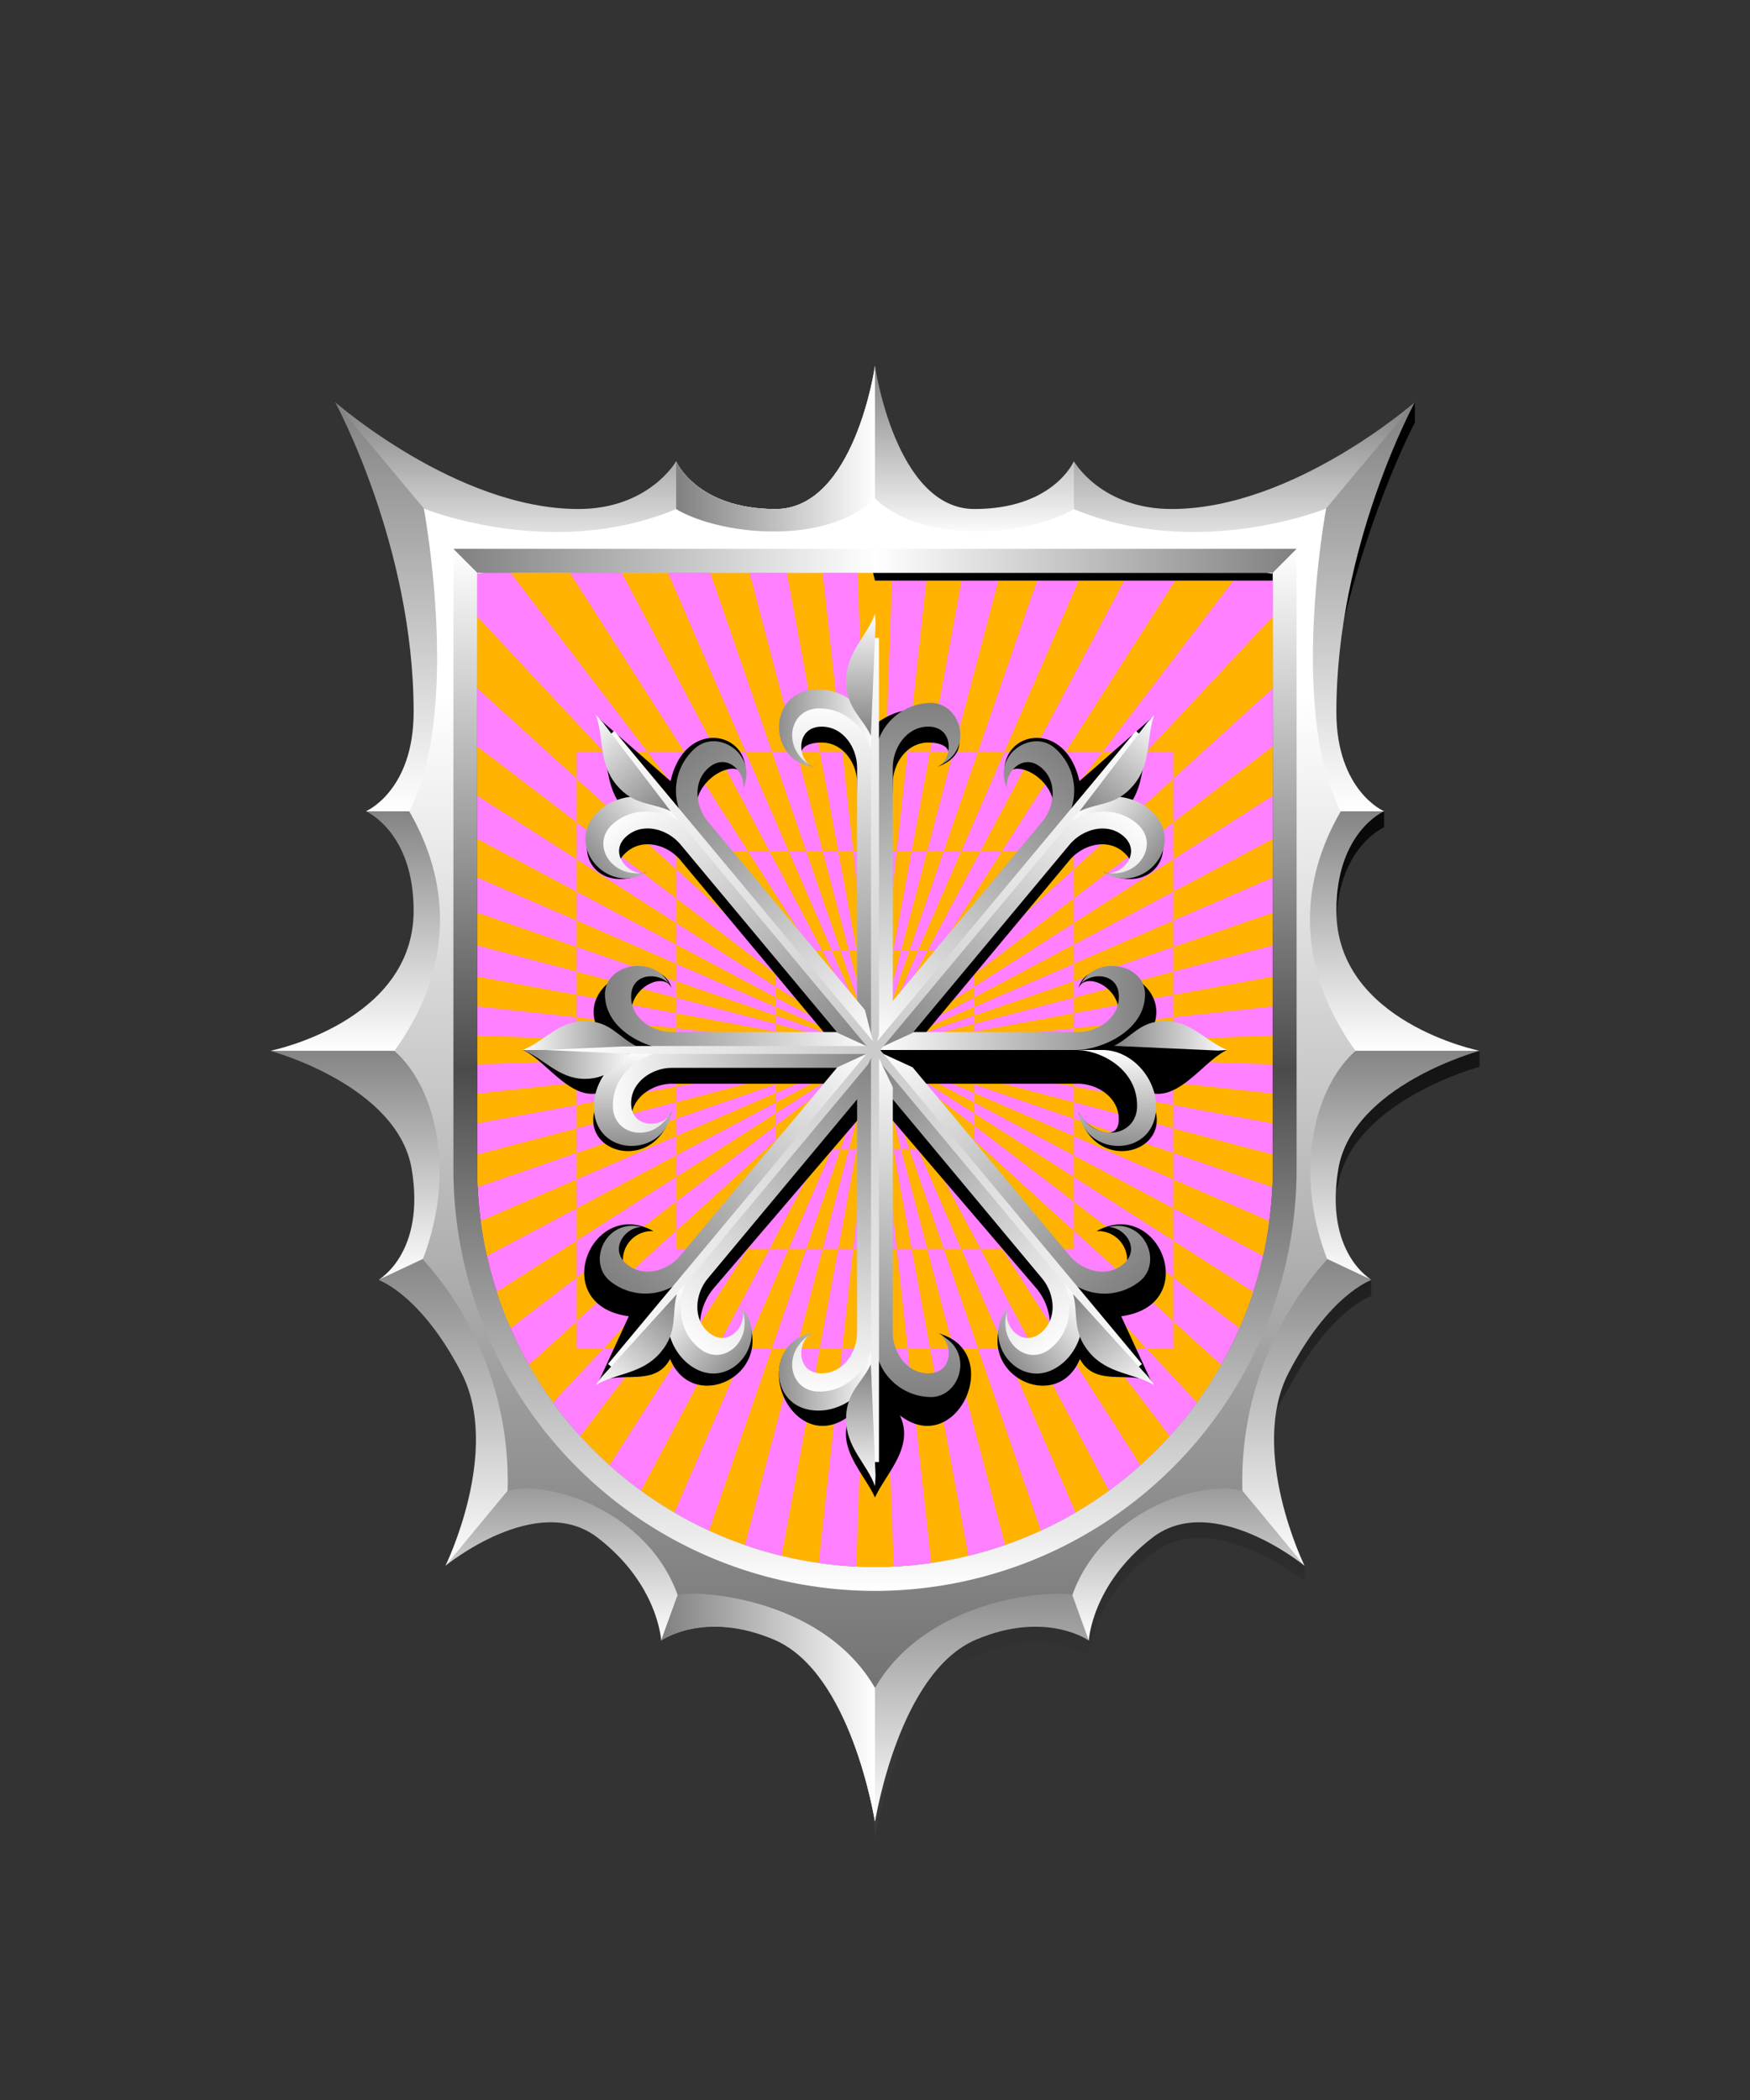 <svg xmlns="http://www.w3.org/2000/svg" xmlns:xlink="http://www.w3.org/1999/xlink" viewBox="0 0 220 264"><rect x="0" y="0" width="220" height="264" fill="#333333" stroke="none"/><defs><clipPath id="fi220-a"><path d="M60,72v75a50,50,0,0,0,100,0V72Z" fill="none"/></clipPath><symbol id="fi220-c" viewBox="0 0 66.831 52.04"><path d="M12.511,41.49,0,51.026,12.511,39.67Zm12.5-6.44v-3.1l-12.5,9.55v1.55Zm12.5-18.12L25.011,28.3v3.65l12.5-9.55Zm0,32.74v1.37l29.32,1V48.6Zm29.32-21.71L37.511,38.08v3.09l29.32-7.7ZM37.511,46.92l29.32-3.22V38.69L37.511,44.1Zm0-12.16,29.32-12.72V15.55L37.511,31.12Zm-25,14.9L0,51.026l12.511-.456Zm0-4.05,12.5-5.42V37.77l12.5-6.65V27.05L66.831,8.3V0L37.511,22.4v4.66l-12.5,7.99v2.71l-12.5,6.64V43.05L0,51.026,12.511,44.4Zm0,2.13L0,51.026,12.511,48.72Zm0,0,12.5-3.29V42.39l12.5-4.32V34.75l-12.5,5.42v2.21l-12.5,4.31v-1.1L0,51.026,12.511,46.69Zm25-6.56-12.5,3.28v1.95l12.5-2.31Zm0,8.49V46.92l-12.5,1.37v1.83Zm-12.5-3.26-12.5,2.31v.94l12.5-1.37Zm-12.5,4.62,12.5,1V50.12l-12.5.46Z" fill="#ffb300"/></symbol><symbol id="fi220-b" viewBox="0 0 67.841 67.841"><path d="M23.76,41.821l-11.37,12.5h1.13v1.13l12.5-11.37v-2.26Zm14.76-9.11L67.84,6.051V0H62.55L35.13,29.321h3.39Z" fill="#ffb300"/><use height="52.04" transform="translate(1.01 15.801)" width="66.831" xlink:href="#fi220-c"/><use height="52.04" transform="matrix(0, -1, -1, 0, 52.04, 66.831)" width="66.831" xlink:href="#fi220-c"/></symbol></defs><path d="M60,72v75a50,50,0,0,0,100,0V72Z" fill="#fe7fff"/><g clip-path="url(#fi220-a)"><use height="67.841" transform="matrix(1, 0, 0, -1, 108.99, 198.828)" width="67.841" xlink:href="#fi220-b"/><use height="67.841" transform="translate(108.99 65.172)" width="67.841" xlink:href="#fi220-b"/><use height="67.841" transform="translate(111.01 198.828) rotate(180)" width="67.841" xlink:href="#fi220-b"/><use height="67.841" transform="matrix(-1, 0, 0, 1, 111.01, 65.172)" width="67.841" xlink:href="#fi220-b"/></g><defs><linearGradient id="h111-a" x1="0" x2="0" y1="0" y2="1"><stop offset="0" stop-color="#fff"/><stop offset="1" stop-color="gray"/></linearGradient><linearGradient id="h111-d" x1="1" x2="0" xlink:href="#h111-a" y1="0" y2="0"/><linearGradient id="h111-c" x1="0" x2="0" xlink:href="#h111-a" y1="1" y2="0"/><linearGradient id="h111-f" x1="0" x2="1" xlink:href="#h111-a" y1="0" y2="0"/><linearGradient gradientUnits="userSpaceOnUse" id="h111-b" x1="0" x2="0" y1="132" y2="0"><stop offset="0" stop-color="gray"/><stop offset="1" stop-color="#fff"/></linearGradient><linearGradient id="h111-g" x1="100" x2="5" xlink:href="#h111-b" y1="0" y2="0"/><symbol id="h111-h" viewBox="0 0 46.08 99.06"><path d="M29.67 65.57a3.64 3.64 0 0 1 2.64 6.34l-6.75-.78L6.93 47.04h20.4c2.46 0 5.14 1.73 5.14 4.46 0 3.29-4.19 1.18-5.08-.94 2.14 8.8 13.96 4.58 8.36-2.63C39.77 49.8 43 44.2 46.08 42.8l-10.33-1.14c5.6-7.22-6.87-12.03-8.36-6.63.9-2.12 5.07-.22 5.08 3.06 0 2.74-2.68 4.46-5.13 4.46H6.6l19.67-23.6c1.57-1.89 4.61-2.84 6.71-1.09 2.52 2.1-.24 3.25-2.44 2.58 8.1 3.98 10.94-7.02 1.84-7.38 3.96-1.94 2.87-8.85 4.17-11.95L27.52 9c-1.88-8.4-11-6.1-9.2.36-.67-4.89 9.78.38 4.51 6.71L3.2 39.7l.86-30.42c0-2.46 1.73-5.13 4.46-5.13 3.29 0 3.18 2.18 1.06 3.08 7.14-2.5-.55-10.95-7.76-5.35L0 42.8l1.82 56.26c1.4-3.09 5-6.31 3.13-10.33 7.22 5.6 13.42-8.22 4.63-10.36 2.73.66 2.55 6.47-.73 6.48a4.63 4.63 0 0 1-4.79-4.54l-.65-29.4L22.14 72.8c2.07 2.5 2.3 6.31.28 8.16-2.43 2.21-5.17-2.94-4.21-5.03-4.26 7.5 6.43 12.85 9.37 5.71 1.88 3.5 5.85 1.52 8.97 2.84l-3.78-8.21c10.23-1.36 4.8-15.05-3.1-10.7Z"/></symbol><symbol id="h111-e" viewBox="0 0 7.27 14.24"><path d="M7.27 7.84c0 3.16-2.02 4.19-3.12 6.4L3.56 1.22 3.63 0c1 2.63 3.64 4.47 3.64 7.84Z" fill="url(#h111-a)"/><path d="M0 7.84c0 3.16 2.02 4.19 3.12 6.4l.51-11.39V0C2.64 2.63 0 4.47 0 7.84Z" fill="url(#h111-c)"/></symbol><symbol id="h111-i" viewBox="0 0 24.13 54.83"><path d="M12.07 18.55c0-3.1-2.37-7.66-7.01-7.66-3.79 0-5.59 5.9-1.29 8.06-1.52-1.24-1.45-4.77 1.6-4.77 2.73 0 4.45 2.68 4.45 5.14v30.82l2.25 4.7Z" fill="url(#h111-a)"/><path d="M5.06 11.89c4.64 0 7 4.6 7 7.68v-3.32c0-3.68-3.52-6.75-7.1-6.75-6.5 0-6.5 8.9-.66 9.76a1.93 1.93 0 0 1-.53-.31c-3.39-2.22-2.5-7.06 1.29-7.06Z" fill="url(#h111-d)"/><path d="M12.07 18.35a7.1 7.1 0 0 1 7-7.15c3.8 0 5.44 5.77 1.29 7.75 1.53-1.24 1.45-4.77-1.59-4.77-2.73 0-4.46 2.68-4.46 5.13v30.83l-2.24 4.7Z" fill="url(#h111-c)"/><path d="M19.08 11.89c-4.65 0-7.01 4.6-7.01 7.68v-3.32c0-3.68 3.52-6.75 7.1-6.75 6.5 0 6.5 8.9.66 9.76a1.93 1.93 0 0 0 .53-.31c3.39-2.22 2.5-7.06-1.28-7.06Z" fill="url(#h111-d)"/><path d="M12.07 3.03v51.8" fill="none" stroke="url(#h111-b)"/><use height="14.24" transform="matrix(-1 0 0 1.076 15.7 0)" width="7.27" xlink:href="#h111-e"/></symbol><symbol id="h111-j" viewBox="0 0 44.29 24.13"><path d="M19.03 12.07c-3.09 0-8.68 2.36-8.68 7 0 4.7 5.85 4.68 8.06 1.29-1.24 1.53-4.77 1.45-4.77-1.59 0-2.73 2.68-4.46 5.13-4.46H41.6l2.7-2.24Z" fill="url(#h111-f)"/><path d="M19.03 12.07c-3.09 0-8.68-2.37-8.68-7.01 0-3.79 6.09-5.06 8.06-1.29-1.24-1.52-4.77-1.45-4.77 1.6 0 2.73 2.68 4.45 5.13 4.45H41.6l2.7 2.25Z" fill="url(#h111-d)"/><path d="M11.35 5.06c0 4.64 4.6 7 7.68 7h-3.32c-3.68 0-6.75-3.52-6.75-7.1 0-6.5 8.9-6.5 9.76-.66a1.93 1.93 0 0 0-.31-.53c-2.22-3.39-7.06-2.5-7.06 1.29Z" fill="url(#h111-d)"/><path d="M11.35 19.08c0-4.65 4.6-7.01 7.68-7.01h-3.32c-3.68 0-6.75 3.52-6.75 7.1 0 6.5 8.9 6.5 9.76.66a1.93 1.93 0 0 1-.31.53c-2.22 3.39-7.06 2.5-7.06-1.28Z" fill="url(#h111-a)"/><path d="M1.98 12.07h42.31" fill="none" stroke="url(#h111-g)"/><use height="14.24" transform="rotate(-90 7.85 7.85)" width="7.27" xlink:href="#h111-e"/></symbol></defs><path d="M126.8 99.7a6.44 6.44 0 0 1-.29-1.13 5.54 5.54 0 0 0 .3 1.13Z"/><use height="99.06" transform="translate(108.18 89.2)" width="46.08" xlink:href="#h111-h"/><path d="M93.2 99.7a6.44 6.44 0 0 0 .29-1.13 5.54 5.54 0 0 1-.3 1.13Z"/><use height="99.06" transform="matrix(-1 0 0 1 111.82 89.2)" width="46.08" xlink:href="#h111-h"/><use height="54.83" transform="translate(97.93 77.17)" width="24.13" xlink:href="#h111-i"/><use height="24.13" transform="translate(65.7 119.93)" width="44.29" xlink:href="#h111-j"/><use height="24.13" transform="matrix(-1 0 0 1 154.3 119.93)" width="44.29" xlink:href="#h111-j"/><use height="54.83" transform="rotate(-39.81 167.6 -41.83)" width="24.13" xlink:href="#h111-i"/><use height="54.83" transform="scale(-1 1) rotate(-39.81 57.6 261.99)" width="24.13" xlink:href="#h111-i"/><use height="54.83" transform="scale(1 -1) rotate(39.81 319.04 96.65)" width="24.13" xlink:href="#h111-i"/><use height="54.83" transform="rotate(-140.19 75 75.69)" width="24.13" xlink:href="#h111-i"/><use height="54.83" transform="matrix(1 0 0 -1 97.93 186.83)" width="24.13" xlink:href="#h111-i"/><defs><linearGradient id="fr1-b" x1="0" x2="0" y1="0" y2="1"><stop offset="0" stop-color="gray"/><stop offset="1" stop-color="#fff"/></linearGradient><linearGradient gradientUnits="userSpaceOnUse" id="fr1-a" x1="64.42" x2="64.42" y1="110.39" y2="110.39"><stop offset="0"/><stop offset="1" stop-color="#4b4b4b"/></linearGradient><linearGradient id="fr1-c" x1="39.01" x2="39.01" xlink:href="#fr1-a" y1="29.99" y2="223.34"/><linearGradient id="fr1-e" x1="110" x2="85" xlink:href="#fr1-b" y1="56.74" y2="56.74"/><linearGradient id="fr1-g" x1="0" x2="1" xlink:href="#fr1-b" y1="0" y2="0"/><linearGradient id="fr1-h" x1="0" x2="1" xlink:href="#fr1-b" y1="0" y2="0"/><linearGradient gradientUnits="userSpaceOnUse" id="fr1-i" x1="110" x2="110" y1="87.5" y2="247.73"><stop offset="0" stop-color="#fff"/><stop offset="1" stop-color="#4b4b4b"/></linearGradient><linearGradient gradientUnits="userSpaceOnUse" id="fr1-j" x1="110" x2="110" y1="69" y2="200"><stop offset="0" stop-color="#fff"/><stop offset=".5" stop-color="#4b4b4b"/><stop offset="1" stop-color="#fff"/></linearGradient><linearGradient gradientUnits="userSpaceOnUse" id="fr1-k" x1="57" x2="163" y1="70.5" y2="70.5"><stop offset="0" stop-color="gray"/><stop offset=".5" stop-color="#fff"/><stop offset="1" stop-color="gray"/></linearGradient><symbol id="fr1-d" viewBox="0 0 78.01 180.47"><path d="M64.42 110.39z" fill="url(#fr1-a)"/><path d="M78 83.57v-2s-20.5-.11-18-16.64c.4-9.07 6-11.47 6-11.47v-2h-8.9c2-28.77 12.77-48.88 12.77-48.88V0S54.58 14.45 39.29 14.45H0l2 8h51v74c0 27.61-23.39 51-51 51l-2 9.72 2 23.29c.11-.41 3-18.79 12.72-22.9 8.79-3.7 14.16.12 14.16.12s.36-7.07 8-12.94S56 148.29 56 148.29v-2s-9.37-11.61-2-22.26c5.1-9.82 10.37-11.64 10.37-11.64v-2c-.15-.09-8.39-2-4.18-11.91C62 87.88 78 83.57 78 83.57Z" fill="url(#fr1-c)"/></symbol><symbol id="fr1-f" viewBox="0 0 77.01 183.03"><path d="m25.71 150.5 2.17 9.75s-5.37-3.83-14.16-.12C4 164.24 1.11 182.62 1 183l-1-27Z" fill="url(#fr1-b)"/><path d="M44.53 136.05 24.71 151.5l3.17 8.75s.36-7.07 8-12.94S55 150.85 55 150.85Z" fill="url(#fr1-b)"/><path d="M55.76 110.34 44 137.56l11 13.29s-7.08-14.45-2-24.27 10.37-11.64 10.37-11.64Z" fill="url(#fr1-b)"/><path d="m55 85.12 22 1S61 90.43 59.24 101s4.18 13.9 4.18 13.9l-7.66-3.6Z" fill="url(#fr1-b)"/><path d="M65 56s-6 2.56-6 12.5c0 14 18 17.61 18 17.61H55V55Z" fill="url(#fr1-b)"/><path d="M68.88 4.55S59 22.63 59 43.51C59 53.45 65 56 65 56H53.74l-2.83-30.87Z" fill="url(#fr1-b)"/><path d="M38.29 18C53.58 18 68.88 4.55 68.88 4.55l-18 21.58L25 21l1-9s3.41 6 12.29 6Z" fill="url(#fr1-b)"/><path d="M13.5 18c9.94 0 12.5-6 12.5-6v9.5l-26-.72L1 0s2.56 18 12.5 18Z" fill="url(#fr1-b)"/></symbol></defs><path d="M0 0h220v264H0z" fill="none"/><use height="180.47" transform="translate(108 50.54)" width="78.01" xlink:href="#fr1-d"/><use height="180.47" transform="matrix(-1 0 0 1 112 50.54)" width="78.01" xlink:href="#fr1-d"/><path d="M97.5 64C87.56 64 85 58 85 58v9.5l25-.73V46s-2.56 18-12.5 18Z" fill="url(#fr1-e)"/><use height="183.03" transform="matrix(-1 0 0 1 111 45.99)" width="77.01" xlink:href="#fr1-f"/><use height="183.03" transform="translate(109 45.99)" width="77.01" xlink:href="#fr1-f"/><path d="M97.5 64C87.56 64 85 58 85 58v9.5l25-.73V46s-2.56 18-12.5 18Z" fill="url(#fr1-g)"/><path d="M85.67,199.21l-2.55,7s5.37-3.82,14.16-.12c9.76,4.12,12.61,22.5,12.72,22.9V201.94Z" fill="url(#fr1-h)"/><path d="M170.42 132.11c-6.89-9.49-7.66-20.13-1.87-30.11-6.6-12.68-1.83-38.07-1.83-38.07S150.59 70.52 135 64c-5.46 3.26-18.75 4.7-25-1.35-6.25 6.05-19.54 4.61-25 1.35-15.59 6.52-31.72-.07-31.72-.07s4.77 25.39-1.83 38.07c5.79 10 5 20.62-1.87 30.11 5.11 4.49 7.86 15.07 3.57 26.2a41.69 41.69 0 0 1 10.66 29.11c5.07-1.46 17.59 2.48 21.38 13.1 1.9-.68 18.13.11 24.81 11.68 6.68-11.57 22.91-12.36 24.81-11.68 3.79-10.62 16.31-14.56 21.38-13.1a41.69 41.69 0 0 1 10.66-29.11c-4.29-11.13-1.54-21.71 3.57-26.2ZM161 147a51 51 0 0 1-102 0V71h102Z" fill="url(#fr1-i)"/><path d="M110 198.5A51.55 51.55 0 0 1 58.5 147V70.5h103V147a51.55 51.55 0 0 1-51.5 51.5Z" fill="none" stroke="url(#fr1-j)" stroke-width="3"/><path d="m57 69 3 3.01h100l3-3.01H57z" fill="url(#fr1-k)"/></svg>
